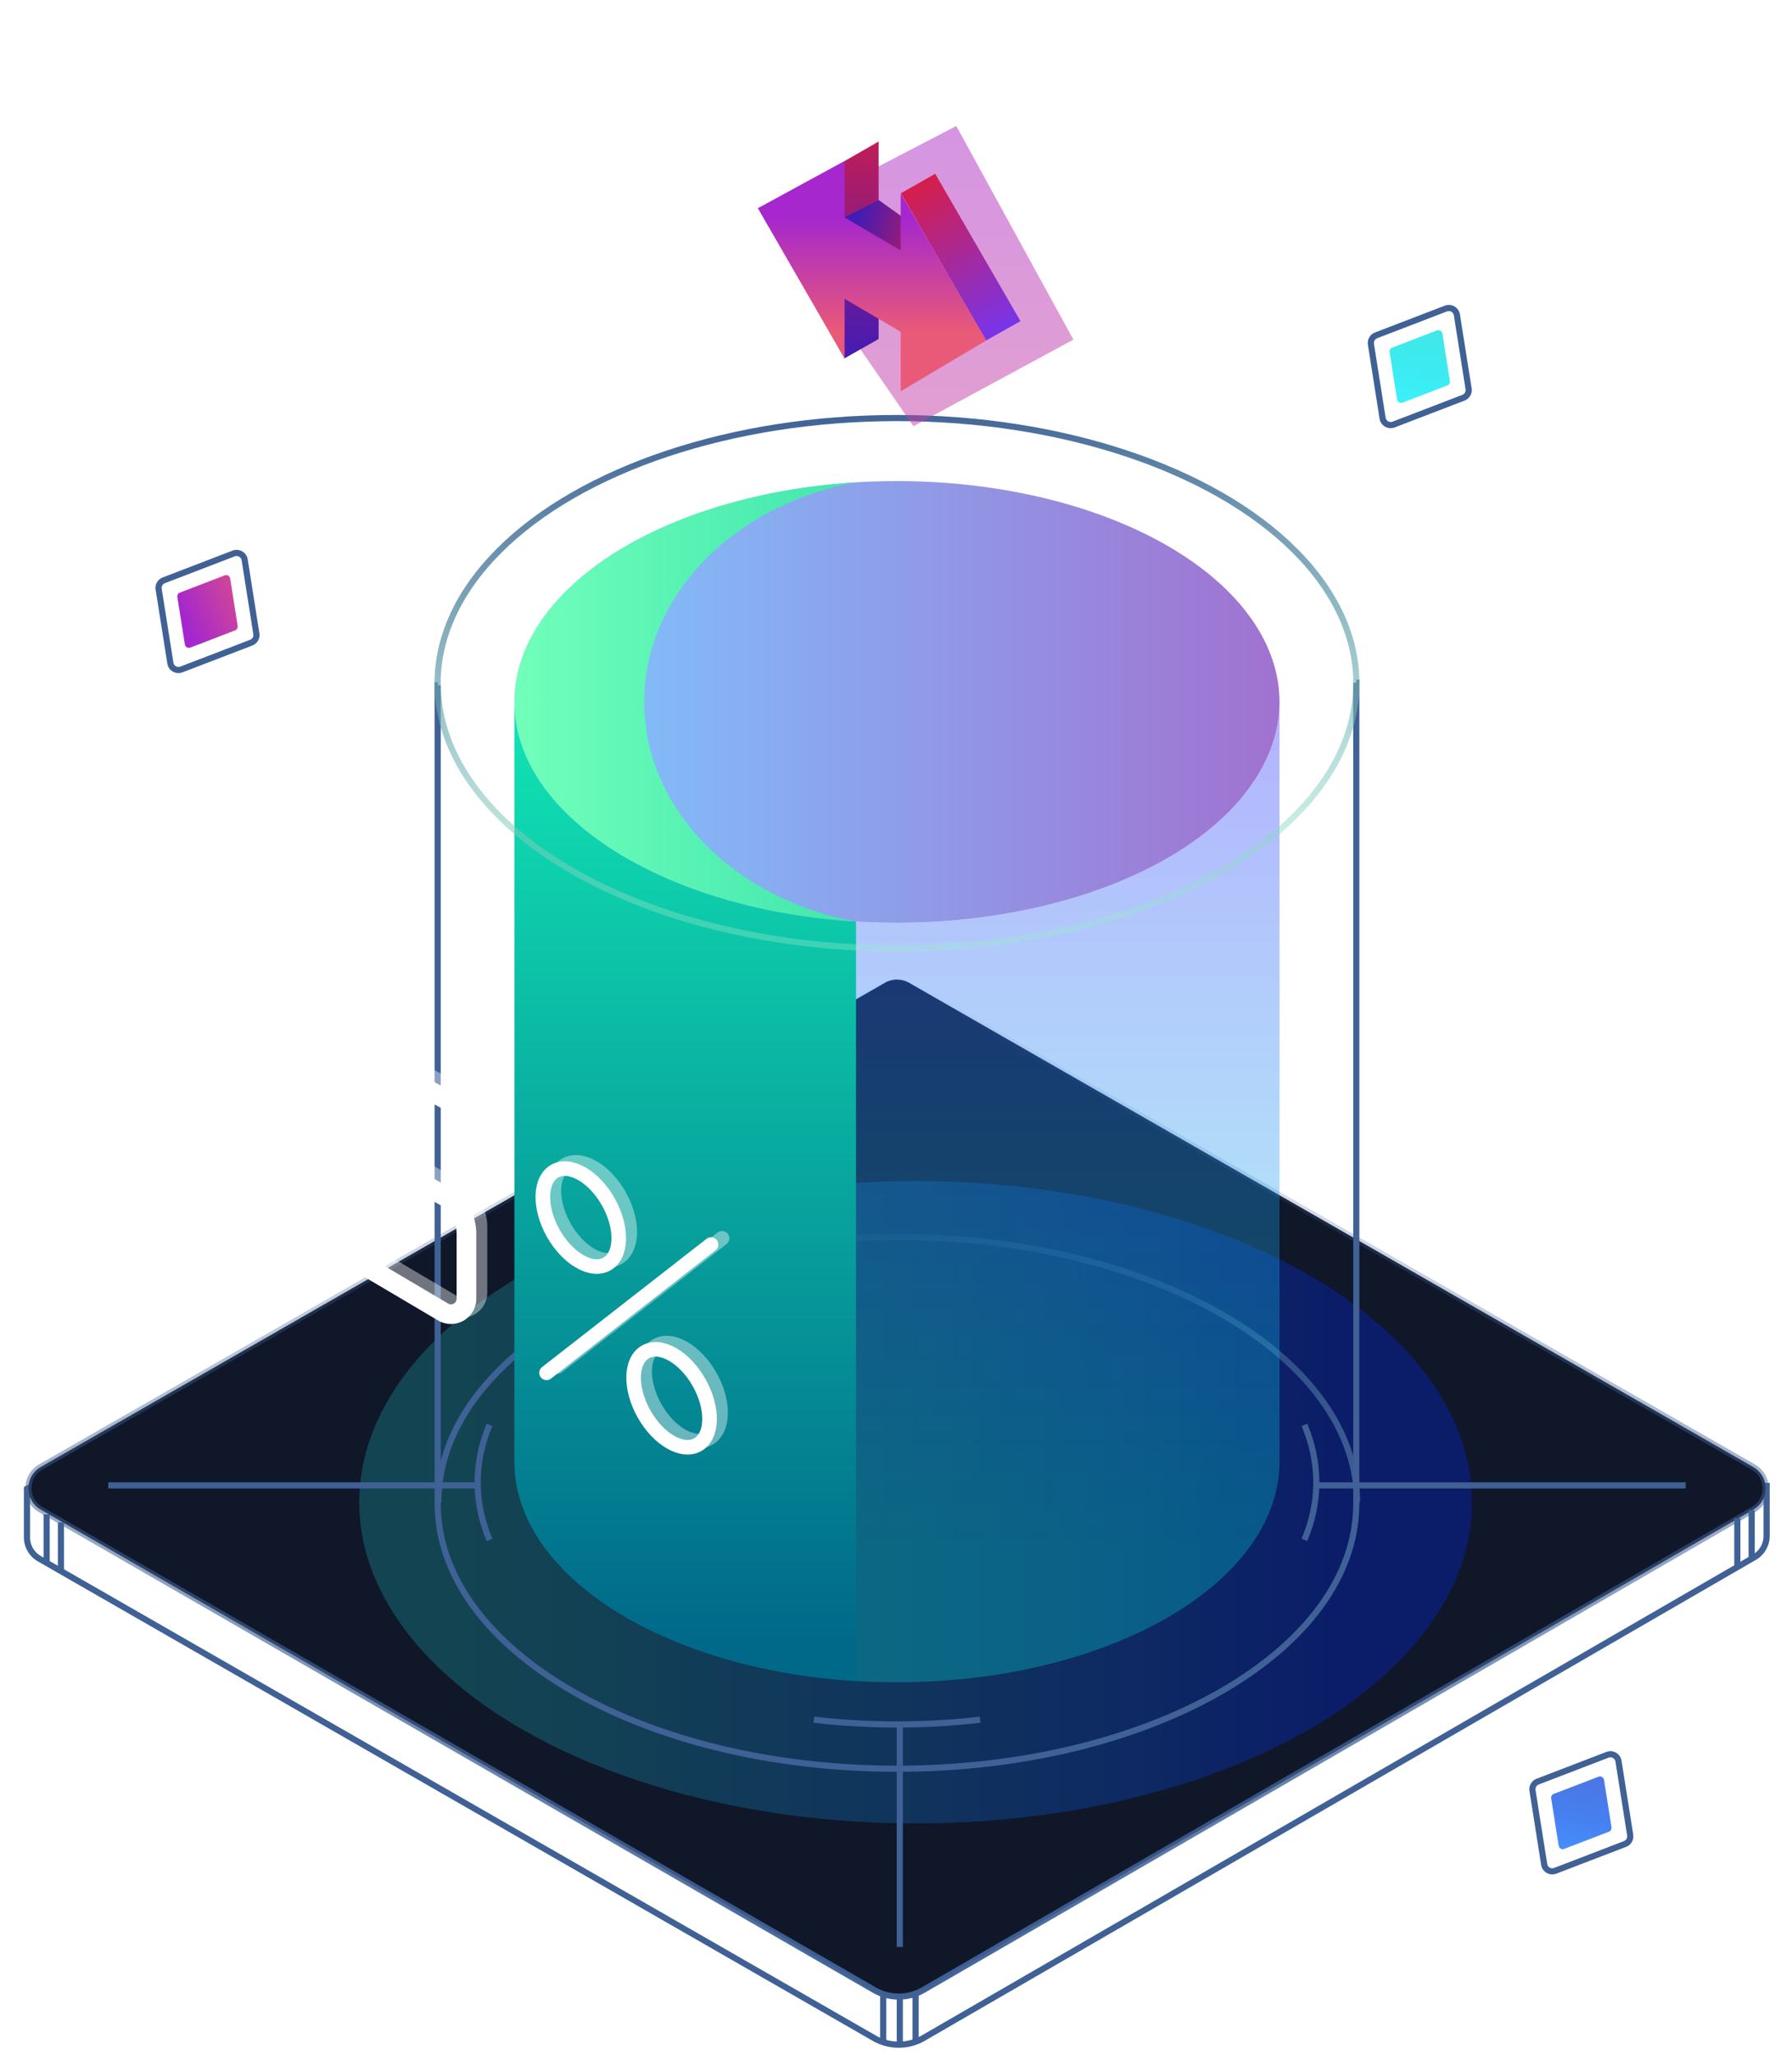 <svg width="437" height="501" fill="none" xmlns="http://www.w3.org/2000/svg"><path d="M218.738 249.618 11.088 360.67l-4.514 2.293v11.81a6 6 0 0 0 3.012 5.203l203.602 116.893a12 12 0 0 0 11.984-.02l202.645-117.224a6 6 0 0 0 2.995-5.194v-12.922" stroke="#3F6195" stroke-width="1.5"/><path d="M213.183 485.13 9.936 368.024c-4.01-2.311-4.004-8.101.011-10.404l205.807-118.014a6 6 0 0 1 5.969 0l205.825 118.025c4.011 2.3 4.023 8.083.02 10.398l-202.385 117.09a12 12 0 0 1-12 .011Z" fill="#101729" stroke="url(#a)" stroke-width="1.5"/><g opacity=".3" filter="url(#b)"><ellipse cx="223.284" cy="366.223" rx="78.306" ry="135.682" transform="rotate(-90 223.284 366.223)" fill="url(#c)"/></g><path d="M219.423 486.987v11.663M223.284 486.078v11.664M427.159 368.158v11.664M423.669 370.108v11.664M215.378 486.078v11.664M11.372 369.193v11.663M14.862 371.143v11.663M239.003 419.239c-6.55.76-13.327 1.159-20.265 1.159-6.938 0-13.714-.399-20.264-1.159m-79.097-43.848c-1.894-4.491-2.899-9.183-2.899-14.011 0-4.827 1.005-9.52 2.899-14.011m198.722 28.022c1.895-4.491 2.899-9.183 2.899-14.011 0-4.827-1.004-9.52-2.899-14.011M219.423 474.64v-54.753M26.406 362.115h90.072M320.998 362.115h90.073" stroke="#3F6195" stroke-width="1.5"/><path d="M330.937 366.222c0-35.706-50.154-64.652-112.023-64.652-61.869 0-112.024 28.946-112.024 64.652" stroke="url(#d)" stroke-width="1.5"/><path opacity=".4" d="M125.473 172.174h-.017v184.099c0 29.733 41.764 53.837 93.282 53.837 51.519 0 93.283-24.104 93.283-53.837V171.649h-.004c-.495 29.488-42.068 53.304-93.279 53.304-50.906 0-92.289-23.534-93.265-52.779Z" fill="url(#e)"/><path d="M125.456 172.174h.017c.911 27.306 37.049 49.634 83.276 52.474v185.157c-46.822-2.877-83.293-25.747-83.293-53.532V172.174Z" fill="url(#f)"/><ellipse opacity=".6" cx="218.738" cy="171.117" rx="53.837" ry="93.283" transform="rotate(-90 218.738 171.117)" fill="url(#g)"/><path d="M106.752 167.058h-.021v199.49c0 35.701 50.147 64.643 112.008 64.643 61.86 0 112.007-28.942 112.007-64.643v-200.12h-.005" stroke="url(#h)" stroke-width="1.5"/><ellipse cx="218.738" cy="166.567" rx="64.653" ry="112.023" transform="rotate(-90 218.738 166.567)" stroke="url(#i)" stroke-width="1.5"/><path d="M208.588 117.595c-46.744 2.919-83.132 25.768-83.132 53.521 0 27.754 36.388 50.603 83.133 53.522-29.471-5.475-51.497-27.359-51.497-53.522 0-26.162 22.026-48.046 51.496-53.521Z" fill="url(#j)"/><g opacity=".4"><ellipse cx="144.321" cy="295.307" rx="7.724" ry="12.981" transform="rotate(-29.306 144.321 295.307)" stroke="#fff" stroke-width="3.557" stroke-linecap="round"/><ellipse cx="166.462" cy="339.364" rx="7.724" ry="12.981" transform="rotate(-29.306 166.462 339.364)" stroke="#fff" stroke-width="3.557" stroke-linecap="round"/><path d="m135.968 333.156 40.119-31.277" stroke="#fff" stroke-width="3.557" stroke-linecap="round"/><path d="m116.432 269.13-11.337-5.991-12.262-6.48a1.186 1.186 0 0 0-1.74 1.049v14.826c0 3.696 1.968 7.112 5.166 8.965l15.007 8.697a10.36 10.36 0 0 1 5.166 8.965v15.922c0 2.918-3.173 4.728-5.684 3.244l-5.653-3.34-9.837-5.813a8.477 8.477 0 0 1-4.165-7.299v-3.789M71.497 249.003V289.847c0 2.918-3.173 4.728-5.684 3.244l-5.653-3.34-9.837-5.813a8.477 8.477 0 0 1-4.165-7.299V236.757c0-2.838 3.019-4.658 5.528-3.332l8.474 4.478 6.82 3.604a8.478 8.478 0 0 1 4.517 7.496Z" stroke="#fff" stroke-width="4.793" stroke-linecap="round"/><ellipse cx="79.386" cy="299.029" rx="3.428" ry="5.761" transform="rotate(-29.306 79.386 299.029)" fill="#fff"/></g><ellipse cx="141.634" cy="296.827" rx="7.724" ry="12.981" transform="rotate(-29.306 141.634 296.827)" stroke="#fff" stroke-width="3.557" stroke-linecap="round"/><ellipse cx="163.775" cy="340.883" rx="7.724" ry="12.981" transform="rotate(-29.306 163.775 340.883)" stroke="#fff" stroke-width="3.557" stroke-linecap="round"/><path d="m133.281 334.676 40.119-31.277" stroke="#fff" stroke-width="3.557" stroke-linecap="round"/><path d="m113.746 270.65-11.337-5.991-12.263-6.48a1.186 1.186 0 0 0-1.74 1.049v14.826c0 3.696 1.97 7.112 5.167 8.965l15.007 8.697a10.36 10.36 0 0 1 5.166 8.965v15.922c0 2.918-3.173 4.728-5.685 3.244l-5.652-3.34-9.837-5.813a8.477 8.477 0 0 1-4.165-7.299v-3.789M68.81 250.522v40.845c0 2.918-3.172 4.728-5.684 3.244l-5.652-3.34-9.838-5.813a8.478 8.478 0 0 1-4.165-7.299V238.277c0-2.839 3.02-4.658 5.528-3.332l8.475 4.478 6.82 3.604a8.477 8.477 0 0 1 4.517 7.495Z" stroke="#fff" stroke-width="4.793" stroke-linecap="round"/><ellipse cx="76.699" cy="300.549" rx="3.428" ry="5.761" transform="rotate(-29.306 76.7 300.549)" fill="#fff"/><g opacity=".5" filter="url(#k)"><path d="m222.747 103.91-34.386-49.87 44.842-23.326 28.555 52.082-39.011 21.114Z" fill="url(#l)"/></g><path d="m228.06 42.363-8.38 4.753 20.793 35.898 8.38-4.732-20.793-35.919Z" fill="url(#m)"/><path d="m214.262 34.502-8.301 4.765-.079.248v47.87l8.38-4.732v-48.15Z" fill="url(#n)"/><path d="m214.309 48.784-8.361 4.226 10.057 11.247h8.51l-2.742-10.147-7.464-5.326Z" fill="url(#o)"/><path fill-rule="evenodd" clip-rule="evenodd" d="M205.968 72.853V87.45L184.81 50.758l21.158-11.517v13.775l13.674 8.019V47.174l20.898 35.808-20.898 12.4v-14.51l-13.674-8.019Z" fill="url(#p)"/><path d="M54.788 140.271a1 1 0 0 1 1.347.777l1.825 11.542a1 1 0 0 1-.629 1.09l-10.908 4.189a1 1 0 0 1-1.346-.777l-1.826-11.541a1 1 0 0 1 .63-1.09l10.907-4.19Z" fill="url(#q)"/><path d="M56.974 134.932a1.999 1.999 0 0 1 2.692 1.554l2.849 18.007a2 2 0 0 1-1.259 2.179l-17.018 6.537a2 2 0 0 1-2.693-1.555l-2.848-18.006a2 2 0 0 1 1.258-2.18l17.019-6.536Z" stroke="#3F6195" stroke-width="1.5"/><path d="M350.406 80.56a1 1 0 0 1 1.347.776l1.825 11.542a1 1 0 0 1-.629 1.09l-10.908 4.19a1 1 0 0 1-1.346-.778l-1.826-11.541a1 1 0 0 1 .629-1.09l10.908-4.19Z" fill="url(#r)"/><path d="M352.592 75.22a2 2 0 0 1 2.692 1.554l2.849 18.007a2 2 0 0 1-1.259 2.18l-17.018 6.536a2 2 0 0 1-2.693-1.554l-2.848-18.007a2 2 0 0 1 1.258-2.18l17.019-6.536Z" stroke="#3F6195" stroke-width="1.5"/><path d="M389.81 433.134a1 1 0 0 1 1.347.778l1.826 11.541a1 1 0 0 1-.63 1.09l-10.908 4.19a1 1 0 0 1-1.346-.778l-1.826-11.541a1 1 0 0 1 .629-1.09l10.908-4.19Z" fill="url(#s)"/><path d="M391.996 427.795a2 2 0 0 1 2.692 1.554l2.849 18.007a2 2 0 0 1-1.259 2.18l-17.018 6.536a2 2 0 0 1-2.693-1.554l-2.848-18.007a2 2 0 0 1 1.258-2.18l17.019-6.536Z" stroke="#3F6195" stroke-width="1.5"/><defs><linearGradient id="a" x1="218.738" y1="237.894" x2="218.738" y2="488.589" gradientUnits="userSpaceOnUse"><stop stop-color="#3F6195" stop-opacity="0"/><stop offset="1" stop-color="#3F6195"/></linearGradient><linearGradient id="c" x1="223.284" y1="501.904" x2="223.284" y2="230.541" gradientUnits="userSpaceOnUse"><stop offset=".113" stop-color="#0029FF"/><stop offset=".895" stop-color="#1EE1E1" stop-opacity=".74"/></linearGradient><linearGradient id="d" x1="153.767" y1="327.414" x2="337.386" y2="359.042" gradientUnits="userSpaceOnUse"><stop stop-color="#3F6195"/><stop offset=".259" stop-color="#3F6195" stop-opacity=".17"/><stop offset=".701" stop-color="#3F6195" stop-opacity=".429"/><stop offset="1" stop-color="#3F6195"/></linearGradient><linearGradient id="e" x1="218.738" y1="401.31" x2="218.738" y2="171.649" gradientUnits="userSpaceOnUse"><stop offset=".107" stop-color="#00DEDF" stop-opacity=".74"/><stop offset="1" stop-color="#413DFF"/></linearGradient><linearGradient id="f" x1="174.269" y1="401.631" x2="174.269" y2="173.807" gradientUnits="userSpaceOnUse"><stop stop-color="#006889"/><stop offset="1" stop-color="#11E4B3"/></linearGradient><linearGradient id="g" x1="228.004" y1="264.909" x2="228.004" y2="79.166" gradientUnits="userSpaceOnUse"><stop stop-color="#6213B1"/><stop offset="1" stop-color="#25A4FF"/></linearGradient><linearGradient id="h" x1="240.907" y1="476.666" x2="106.731" y2="158.495" gradientUnits="userSpaceOnUse"><stop stop-color="#3F6195"/></linearGradient><linearGradient id="i" x1="286.065" y1="169.917" x2="139.221" y2="179.653" gradientUnits="userSpaceOnUse"><stop stop-color="#3F6195"/><stop offset="1" stop-color="#A3FFD3" stop-opacity=".26"/></linearGradient><linearGradient id="j" x1="312.021" y1="171.116" x2="125.456" y2="171.116" gradientUnits="userSpaceOnUse"><stop offset=".107" stop-color="#00DF8F" stop-opacity=".74"/><stop offset="1" stop-color="#72FFBB"/></linearGradient><linearGradient id="l" x1="204.239" y1="201.712" x2="204.239" y2="14.283" gradientUnits="userSpaceOnUse"><stop stop-color="#E95978"/><stop offset="1" stop-color="#A527CD"/></linearGradient><linearGradient id="m" x1="246.122" y1="86.342" x2="223.1" y2="43.337" gradientUnits="userSpaceOnUse"><stop stop-color="#6B37FF"/><stop offset="1" stop-color="#D91D45"/></linearGradient><linearGradient id="n" x1="209.302" y1="87.385" x2="209.302" y2="24.112" gradientUnits="userSpaceOnUse"><stop stop-color="#431BB5"/><stop offset="1" stop-color="#D91D45"/></linearGradient><linearGradient id="o" x1="208.803" y1="53.687" x2="230.799" y2="59.708" gradientUnits="userSpaceOnUse"><stop stop-color="#431BB5"/><stop offset="1" stop-color="#D91D45"/></linearGradient><linearGradient id="p" x1="212.805" y1="80.981" x2="212.805" y2="52.907" gradientUnits="userSpaceOnUse"><stop stop-color="#E95978"/><stop offset="1" stop-color="#A527CD"/></linearGradient><linearGradient id="q" x1="65.904" y1="142.374" x2="45.494" y2="151.893" gradientUnits="userSpaceOnUse"><stop stop-color="#E95978"/><stop offset="1" stop-color="#A527CD"/></linearGradient><linearGradient id="r" x1="345.911" y1="101.501" x2="350.259" y2="79.855" gradientUnits="userSpaceOnUse"><stop stop-color="#3DF3FF"/><stop offset="1" stop-color="#00DEDF" stop-opacity=".74"/></linearGradient><linearGradient id="s" x1="386.711" y1="452.825" x2="389.55" y2="432.494" gradientUnits="userSpaceOnUse"><stop stop-color="#4791FF"/><stop offset="1" stop-color="#0F47DA" stop-opacity=".74"/></linearGradient><filter id="b" x="37.602" y="237.916" width="371.363" height="256.613" filterUnits="userSpaceOnUse" color-interpolation-filters="sRGB"><feFlood flood-opacity="0" result="BackgroundImageFix"/><feBlend in="SourceGraphic" in2="BackgroundImageFix" result="shape"/><feGaussianBlur stdDeviation="25" result="effect1_foregroundBlur_465_41077"/></filter><filter id="k" x="158.361" y=".714" width="133.397" height="133.195" filterUnits="userSpaceOnUse" color-interpolation-filters="sRGB"><feFlood flood-opacity="0" result="BackgroundImageFix"/><feBlend in="SourceGraphic" in2="BackgroundImageFix" result="shape"/><feGaussianBlur stdDeviation="15" result="effect1_foregroundBlur_465_41077"/></filter></defs></svg>